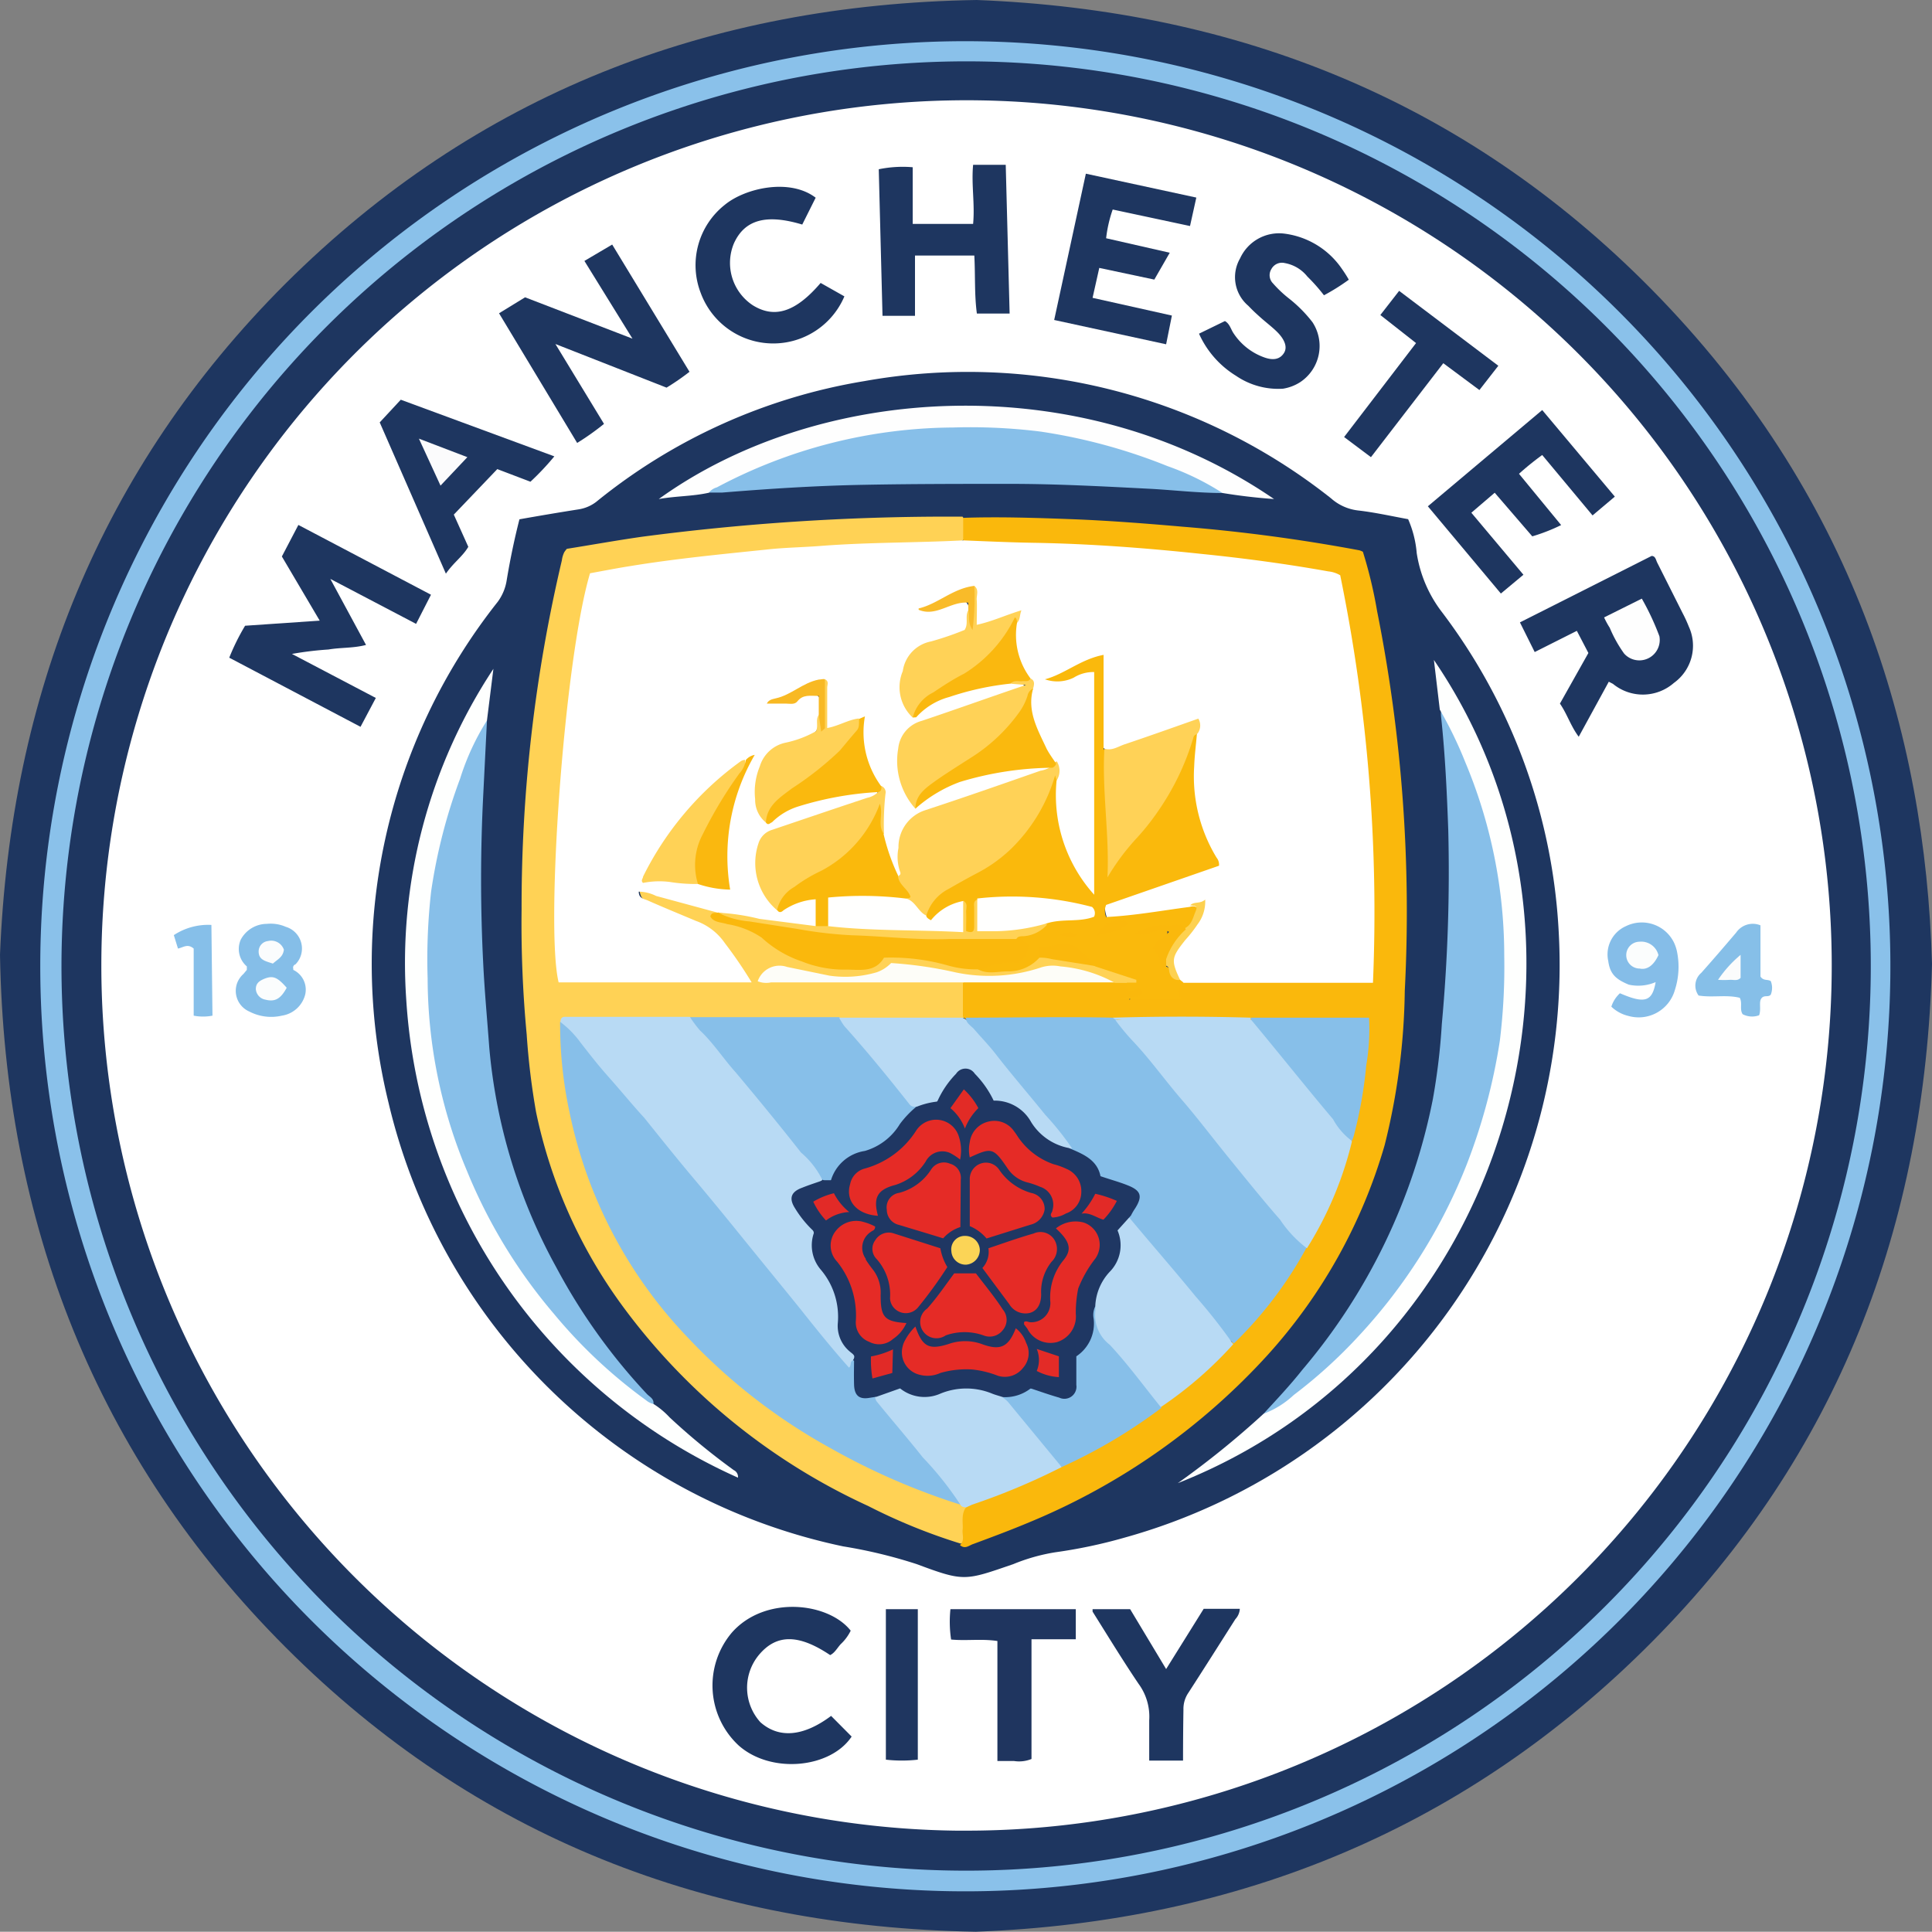 <svg xmlns="http://www.w3.org/2000/svg" viewBox="0 0 143.94 143.92"><rect x="0" y="0" width="143.94" height="143.92" fill="#808080" stroke="none"/><defs><style>.cls-1{fill:#1e3660;}.cls-2{fill:#8ac1ea;}.cls-3{fill:#fff;}.cls-4{fill:#1f355f;}.cls-5{fill:#1f3660;}.cls-6{fill:#85bee8;}.cls-7{fill:#85bde8;}.cls-8{fill:#86bfe8;}.cls-9{fill:#86bfe9;}.cls-10{fill:#ffd255;}.cls-11{fill:#fab80c;}.cls-12{fill:#87bfe9;}.cls-13{fill:#fefffe;}.cls-14{fill:#fefefe;}.cls-15{fill:#fbfbfc;}.cls-16{fill:#fbfdfd;}.cls-17{fill:#fafcfd;}.cls-18{fill:#fbfcfc;}.cls-19{fill:#b8daf4;}.cls-20{fill:#fab90c;}.cls-21{fill:#fdfdf8;}.cls-22{fill:#ffd257;}.cls-23{fill:#fab90e;}.cls-24{fill:#ffd256;}.cls-25{fill:#fab80f;}.cls-26{fill:#f8b923;}.cls-27{fill:#f9bb29;}.cls-28{fill:#fdd150;}.cls-29{fill:#1f3763;}.cls-30{fill:#fffffe;}.cls-31{fill:#e52b26;}.cls-32{fill:#fbd456;}.cls-33{fill:#e22b26;}.cls-34{fill:#e22a27;}.cls-35{fill:#e12a27;}.cls-36{fill:#e32b27;}</style></defs><g id="Capa_2" data-name="Capa 2"><g id="Capa_1-2" data-name="Capa 1"><g id="Capa_2-2" data-name="Capa 2"><g id="Capa_1-2-2" data-name="Capa 1-2"><path class="cls-1" d="M143.94,71.82c-.52,19.53-7,36.51-20.8,50.44S92.32,143.18,72.7,143.92c-19.9-.35-37.23-7-51.4-21.17S.34,91.08,0,71.13c.77-19.28,7.47-36.21,21.27-50C35.47,7,52.83.32,72.77,0,92.26.76,109.2,7.55,123,21.51,138,36.71,143.45,54.45,143.94,71.82Z"></path><path class="cls-2" d="M72,3.07A68.92,68.92,0,1,1,3,71.94,68.91,68.91,0,0,1,72,3.07Z"></path><path class="cls-1" d="M72,4.57A67.4,67.4,0,1,1,4.58,71.93v0A67.45,67.45,0,0,1,72,4.57Z"></path><path class="cls-3" d="M7.55,71.93A64.46,64.46,0,1,1,72,136.39H71.3A64.47,64.47,0,0,1,7.55,71.93Z"></path><path class="cls-1" d="M38.7,38.69c1.52-.27,3-.52,4.4-.74a2.88,2.88,0,0,0,1.32-.56,42.66,42.66,0,0,1,20-9,43.6,43.6,0,0,1,34.75,8.74,3.66,3.66,0,0,0,2,.9c1.24.14,2.48.42,3.74.65a7.92,7.92,0,0,1,.64,2.53,9.61,9.61,0,0,0,1.9,4.42,43.15,43.15,0,0,1,8.68,23.82,44.28,44.28,0,0,1-32.39,45.12,37.28,37.28,0,0,1-5.12,1.08,14.06,14.06,0,0,0-3.12.88c-3.63,1.25-3.66,1.32-7.21,0a36.62,36.62,0,0,0-5.47-1.32A44.14,44.14,0,0,1,28.94,82.13a43.43,43.43,0,0,1,8.14-37.29,3.64,3.64,0,0,0,.67-1.61C38,41.73,38.3,40.26,38.7,38.69Z"></path><path class="cls-1" d="M27.27,48.05c-.95.25-1.86.18-2.8.34a24.63,24.63,0,0,0-2.72.33L28,52l-1.14,2.15L17.08,49a16.46,16.46,0,0,1,1.18-2.38l5.56-.38L21,41.46l1.23-2.35,9.88,5.2L31,46.48l-6.39-3.35Z"></path><path class="cls-1" d="M43.54,19.44l2.07-1.22,5.76,9.48a17.93,17.93,0,0,1-1.71,1.18l-8.28-3.25L45,31.58A18.73,18.73,0,0,1,43,33l-5.82-9.66,1.94-1.19,8,3.08Z"></path><path class="cls-1" d="M117.62,54.89c-.6-.8-.85-1.67-1.4-2.47l2.12-3.77L117.48,47l-3.14,1.58-1.1-2.21,9.81-4.95c.3,0,.32.32.43.52l1.88,3.74a9.82,9.82,0,0,1,.46,1,3.41,3.41,0,0,1-1.11,4.2,3.51,3.51,0,0,1-4.54.07l-.31-.16Z"></path><path class="cls-1" d="M68.17,23.53H65.75l-.28-10.92A8.8,8.8,0,0,1,68,12.46v4.22H72.5c.14-1.5-.14-2.92,0-4.4h2.43l.29,11.08H72.78c-.19-1.4-.11-2.8-.19-4.32H68.17Z"></path><path class="cls-1" d="M106.38,37.72l8.52-7.17L120.31,37l-1.66,1.4L114.9,33.9a20.38,20.38,0,0,0-1.73,1.4l3.14,3.82a13.69,13.69,0,0,1-2.15.84l-2.8-3.25-1.74,1.49,3.88,4.62-1.68,1.4Z"></path><path class="cls-1" d="M82.9,15.61a9.77,9.77,0,0,0-.49,2.14l4.74,1.08-1.15,2-4.1-.87-.5,2.23,5.91,1.32-.43,2.14-8.34-1.81,2.36-10.9,8.23,1.78-.47,2.12Z"></path><path class="cls-1" d="M29.86,29.78,41.3,34a19.89,19.89,0,0,1-1.78,1.89l-2.47-.94-3.24,3.39,1.08,2.4c-.42.72-1.09,1.16-1.67,2L28.29,31.47Z"></path><path class="cls-1" d="M89.33,24.86l1.93-.94c.37.21.44.62.65.92a4.58,4.58,0,0,0,2.26,1.78c.71.26,1.2.14,1.49-.32s0-1-.35-1.4-.93-.83-1.4-1.25-.61-.56-.91-.87a2.79,2.79,0,0,1-.61-3.53,3.19,3.19,0,0,1,3.25-1.85,6.12,6.12,0,0,1,4.2,2.44c.23.32.45.64.65,1A16,16,0,0,1,98.64,22a13.52,13.52,0,0,0-1.24-1.4,2.77,2.77,0,0,0-1.68-1,.89.89,0,0,0-1,.45.86.86,0,0,0,.12,1.06,8.84,8.84,0,0,0,1.22,1.15A10.07,10.07,0,0,1,97.78,24a3.23,3.23,0,0,1-.91,4.47,3.32,3.32,0,0,1-1.29.49A5.58,5.58,0,0,1,92.09,28,7.08,7.08,0,0,1,89.33,24.86Z"></path><path class="cls-1" d="M61.92,127.84l1.53,1.54c-1.58,2.37-6,2.8-8.41.67a6.1,6.1,0,0,1-.52-8.41c2.46-2.8,7.19-2.27,8.86-.15a3.43,3.43,0,0,1-.74,1c-.26.28-.44.65-.79.82-2.34-1.57-4-1.59-5.32,0a3.83,3.83,0,0,0,.12,5C58,129.51,59.81,129.42,61.92,127.84Z"></path><path class="cls-1" d="M60.77,14.73l-1,2c-2.69-.81-4.29-.36-5.09,1.4a3.78,3.78,0,0,0,1.4,4.61c1.61,1,3.18.54,5.06-1.66l1.77,1a5.76,5.76,0,0,1-10.71-.27A5.73,5.73,0,0,1,54,15.26C55.53,14,58.85,13.26,60.77,14.73Z"></path><path class="cls-1" d="M88.14,131.17H85.62v-3a4.13,4.13,0,0,0-.8-2.73c-1.18-1.75-2.29-3.57-3.42-5.37v-.18h2.8l2.68,4.46,2.8-4.49h2.69a1.22,1.22,0,0,1-.33.77c-1.17,1.84-2.32,3.66-3.49,5.47a2.13,2.13,0,0,0-.38,1.27C88.15,128.62,88.14,129.84,88.14,131.17Z"></path><path class="cls-4" d="M70.81,119.89h9.34v2.24h-3.3v8.92a2.45,2.45,0,0,1-1.31.15H74.31v-8.94c-1.19-.18-2.3,0-3.45-.11A9,9,0,0,1,70.81,119.89Z"></path><path class="cls-1" d="M111.63,27.25l-1.41,1.81-2.69-2-5.39,7-2-1.5,5.36-7-2.66-2.09,1.4-1.8Z"></path><path class="cls-5" d="M66,119.89h2.38V131.1a10.52,10.52,0,0,1-2.38,0Z"></path><path class="cls-6" d="M21.85,72.17v.09a1.63,1.63,0,0,1,.89,1.83A2.12,2.12,0,0,1,21,75.67a3.53,3.53,0,0,1-2.43-.31,1.68,1.68,0,0,1-.86-2.22,1.76,1.76,0,0,1,.43-.58l.25-.3V72a1.71,1.71,0,0,1-.45-2,2.22,2.22,0,0,1,1.95-1.17,2.8,2.8,0,0,1,1.4.22,1.69,1.69,0,0,1,1.14,2.09,1.66,1.66,0,0,1-.42.71A.25.25,0,0,0,21.85,72.17Z"></path><path class="cls-7" d="M120.05,75a2.33,2.33,0,0,1,.64-1c1.85.8,2.41.63,2.66-.83a3.27,3.27,0,0,1-2,.19c-1-.41-1.4-.82-1.53-1.76A2.3,2.3,0,0,1,121.14,69a2.67,2.67,0,0,1,3.57,1.21,3,3,0,0,1,.23.68,5.63,5.63,0,0,1-.16,2.88,2.8,2.8,0,0,1-3.46,1.92A2.75,2.75,0,0,1,120.05,75Z"></path><path class="cls-8" d="M131.16,68.94v3.81c.21.35.56.19.77.35a1.36,1.36,0,0,1,0,1c-.18.23-.49,0-.7.28s0,.8-.17,1.26a1.51,1.51,0,0,1-1.23-.08c-.24-.38,0-.8-.21-1.22-1-.25-2,0-3.07-.17a1.25,1.25,0,0,1,.2-1.69c.89-1,1.75-2,2.6-3A1.5,1.5,0,0,1,131.16,68.94Z"></path><path class="cls-9" d="M15.83,75.67a3.66,3.66,0,0,1-1.4,0v-5c-.46-.39-.77-.08-1.17,0l-.31-1a4.64,4.64,0,0,1,2.8-.76Z"></path><path class="cls-10" d="M71.56,115a42.77,42.77,0,0,1-6.88-2.8A47,47,0,0,1,46.24,97.11a37.22,37.22,0,0,1-6.3-14.25,53.8,53.8,0,0,1-.7-5.79,87.91,87.91,0,0,1-.38-9.32,112.34,112.34,0,0,1,3-26,1.94,1.94,0,0,1,.18-.61,2.35,2.35,0,0,1,.19-.25c1.82-.29,3.71-.63,5.6-.9a174.25,174.25,0,0,1,22.83-1.5h1.05a1.55,1.55,0,0,1,.1,1.69,1.07,1.07,0,0,1-.87.29c-1.68,0-3.34.22-5,.25a140,140,0,0,0-20.64,2,1.61,1.61,0,0,0-1.4,1.49c-.71,3.64-1.21,7.31-1.58,11a130.07,130.07,0,0,0-.68,15.41v1.15a1,1,0,0,0,1,1H54.79a.62.62,0,0,0,.5-.21c-.91-1.4-1.59-2.94-3.25-3.7-1.15-.53-2.31-1-3.47-1.5-.79-.34-.83-.42-1-1.4a40.57,40.57,0,0,1,5.92,1.64.69.69,0,0,0,.57.78h0a9.65,9.65,0,0,1,3.73,1.8,9,9,0,0,0,6.38,1.57,1.51,1.51,0,0,0,.8-.2,4.2,4.2,0,0,1,3.65-.39c1.4.21,2.8.56,4.21.78a5.69,5.69,0,0,0,4.62-.81,13.55,13.55,0,0,1,4.2.55A12.14,12.14,0,0,1,84.9,73c-.19.55-.57.51-.91.55a3,3,0,0,1-.89-.11,15.74,15.74,0,0,0-3.41-1,3.83,3.83,0,0,0-2,0,14.79,14.79,0,0,1-6.84.26c-.66-.1-1.3-.24-2-.38a5.19,5.19,0,0,0-3.25.28,8.73,8.73,0,0,1-5.16.16c-.61-.11-1.21-.28-1.84-.38a1.49,1.49,0,0,0-1.41.35c.37.31.77.18,1.13.2H70.34c.55,0,1.14-.13,1.59.33a3.07,3.07,0,0,1-.09,2.55,2.22,2.22,0,0,1-1.31.26H43.71a3.54,3.54,0,0,0-1.41.14,8.06,8.06,0,0,0,.12,4,32.37,32.37,0,0,0,8.21,18.21A42.08,42.08,0,0,0,63,108.09a57.67,57.67,0,0,0,8.66,3.73.85.85,0,0,1,.47.48,12.63,12.63,0,0,1,0,1.74C72,114.48,72.1,114.9,71.56,115Z"></path><path class="cls-11" d="M71.76,40.26V38.58c2.69-.09,5.38,0,8.07.1s5.52.32,8.27.56A127.11,127.11,0,0,1,101.28,41a1.19,1.19,0,0,1,.26.11,33.59,33.59,0,0,1,1.06,4.43,114.15,114.15,0,0,1,2.06,28.28,49.55,49.55,0,0,1-1.5,11.5,39.77,39.77,0,0,1-8.67,15.58,49.62,49.62,0,0,1-17.77,12.5c-1.4.59-2.8,1.11-4.2,1.63-.3.09-.62.43-1,.08.38-.34.15-.77.2-1.15s-.13-1.09.21-1.6a1.46,1.46,0,0,1,1-.64c2-.76,4-1.6,6-2.51a48.56,48.56,0,0,0,7.34-4.38A35.41,35.41,0,0,0,91.78,100a33.38,33.38,0,0,0,5.44-7.18,31.25,31.25,0,0,0,3.31-8.1,46,46,0,0,0,1.13-8.5c-3-.27-5.8,0-8.62-.14H73a2.64,2.64,0,0,1-.93-.11.81.81,0,0,1-.33-.24V73.24c.74-.64,1.61-.22,2.42-.26a69.68,69.68,0,0,1,7.51,0,4.17,4.17,0,0,1,1.4.25H84c.27.53,1.21,0,1.28.79-.23.53-.7.29-1.08.37-.14,0,0,.19,0,0a12.32,12.32,0,0,1,3.43-.12c0-.58,0-1.1.69-1.28,3.39-.18,6.78,0,10.17-.08a15.38,15.38,0,0,0,3.18-.14,7,7,0,0,0,.42-2.57,129.8,129.8,0,0,0-2.23-25.65C99.56,43,99.49,43,98,42.72A158.62,158.62,0,0,0,82.16,41c-3.11-.21-6.23,0-9.32-.39C72.46,40.54,72.05,40.64,71.76,40.26Z"></path><path class="cls-12" d="M94.14,105.33c1-1.09,2-2.15,2.9-3.29a44.44,44.44,0,0,0,9.71-20.14,47.8,47.8,0,0,0,.67-5.6,124.45,124.45,0,0,0,.48-14.45c-.1-2.8-.23-5.6-.53-8.41a2.17,2.17,0,0,1,0-.51c.56.08.64.58.84,1a40.62,40.62,0,0,1-1.41,38.92,39.52,39.52,0,0,1-11.07,12C95.19,105.1,94.78,105.6,94.14,105.33Z"></path><path class="cls-12" d="M36.28,53.68,36,59.29a123.49,123.49,0,0,0,0,12.47c.1,2.09.3,4.2.45,6.26a41.43,41.43,0,0,0,5,16.41,44,44,0,0,0,6.75,9.43c.2.21.55.35.48.76-.62.22-1-.24-1.41-.53a40.4,40.4,0,0,1-10-11.21,38.3,38.3,0,0,1-5.6-17,39.4,39.4,0,0,1,2.45-18.21,27.22,27.22,0,0,1,1.4-3.17C35.68,54.12,35.77,53.68,36.28,53.68Z"></path><path class="cls-12" d="M91.08,36.73c-1.79,0-3.56-.21-5.34-.31-3.49-.18-7-.37-10.48-.37s-7.27,0-10.91.07-7,.29-10.57.58h-1c0-.55.47-.66.82-.84a37.13,37.13,0,0,1,12.94-4A40.22,40.22,0,0,1,87.82,34.7a27.16,27.16,0,0,1,2.55,1.23C90.7,36.11,91.08,36.21,91.08,36.73Z"></path><path class="cls-13" d="M94.14,105.33a6.76,6.76,0,0,0,2.25-1.4,36.69,36.69,0,0,0,4.88-4.44,40.51,40.51,0,0,0,8-12.72,43.82,43.82,0,0,0,2.47-9.21,45.23,45.23,0,0,0,.33-6.38,37.25,37.25,0,0,0-2.9-14.39,30.13,30.13,0,0,0-1.9-3.92l-.44-3.7c14.29,20.94,5.61,51.58-19.08,61.33A65.55,65.55,0,0,0,94.14,105.33Z"></path><path class="cls-13" d="M36.28,53.68a18.36,18.36,0,0,0-2,4.33,40.75,40.75,0,0,0-2.16,8.41,44.78,44.78,0,0,0-.26,6.45,37.11,37.11,0,0,0,2.94,14.39,39.31,39.31,0,0,0,6.49,10.65,37.45,37.45,0,0,0,6.84,6.41,1.29,1.29,0,0,0,.56.28,6,6,0,0,1,1.2,1,49.89,49.89,0,0,0,4.78,3.93.55.55,0,0,1,.31.56A41.86,41.86,0,0,1,30.27,74.52a39.74,39.74,0,0,1,6.49-24.69Z"></path><path class="cls-14" d="M91.08,36.73a19.57,19.57,0,0,0-4.09-2,41.62,41.62,0,0,0-9.5-2.58A42.39,42.39,0,0,0,71,31.85a37.89,37.89,0,0,0-17.59,4.46,1.13,1.13,0,0,0-.6.4c-1.19.27-2.43.24-3.73.47,11.88-8.57,31.32-9.95,45.84,0C93.64,37.09,92.36,36.94,91.08,36.73Z"></path><path class="cls-14" d="M119.51,46l2.81-1.4a19.27,19.27,0,0,1,1.31,2.8A1.52,1.52,0,0,1,121,48.69a9.73,9.73,0,0,1-1.07-1.92A6.29,6.29,0,0,1,119.51,46Z"></path><path class="cls-15" d="M34.82,34.06l-2,2.12-1.61-3.5Z"></path><path class="cls-16" d="M21.36,73.59c-.44.82-.87,1.07-1.57.89a.86.86,0,0,1-.73-.79c0-.42.25-.6.59-.75C20.32,72.66,20.64,72.77,21.36,73.59Z"></path><path class="cls-17" d="M20.33,71.79c-.53-.18-1.06-.26-1.06-.9a.78.78,0,0,1,.7-.78,1,1,0,0,1,1.18.64v0C21.09,71.3,20.7,71.46,20.33,71.79Z"></path><path class="cls-16" d="M123.56,71.16c-.36.78-.86,1.12-1.4,1a1,1,0,0,1,0-2A1.32,1.32,0,0,1,123.56,71.16Z"></path><path class="cls-18" d="M128,73a8.77,8.77,0,0,1,1.68-1.86v1.71c-.22.25-.51.14-.78.15A6.76,6.76,0,0,1,128,73Z"></path><path class="cls-3" d="M71.76,40.26c1.75.07,3.49.15,5.24.18,4.2.07,8.41.39,12.53.83,3.16.32,6.3.74,9.43,1.3a2.17,2.17,0,0,1,.89.29,124.79,124.79,0,0,1,2.44,30.36H88.17a1.56,1.56,0,0,1-.41-.2,1.91,1.91,0,0,1,.07-2.71l.1-.09a6,6,0,0,0,1.64-2.62c-.38-.14-.67.12-1,.15a31,31,0,0,1-6.08.69c-.32-1-.22-1.29.75-1.63,2-.67,3.93-1.4,5.94-2.07a2.39,2.39,0,0,0,1.24-.66A13.6,13.6,0,0,1,89,54.64c0-.2.17-.4-.11-.73-1.6.66-3.33,1.13-5,1.76-.54.21-1.14.62-1.72,0a28.8,28.8,0,0,1-.14-5,2.11,2.11,0,0,0-.24-1.28c-1.05-.08-1.74.89-2.73,1,.67,0,1.23-.49,1.89-.59s1,.11,1,.88V65.58a1.41,1.41,0,0,1-.33,1.15c-1.8-.49-3.49-5.07-3.2-8.44,0-.46.35-.91,0-1.4a12.31,12.31,0,0,1-1.6-3.1,4.18,4.18,0,0,1-.19-2.52.92.92,0,0,0-.23-.71,5.3,5.3,0,0,1-1-4.09.94.94,0,0,0,0-.47c-.91.13-1.72.72-2.66.68-.74-.77,0-1.83-.58-2.6a4.05,4.05,0,0,0-2,.75,4,4,0,0,1-1.2.45,4.32,4.32,0,0,0,1.83-.44c.89-.39,1.31-.15,1.49.72.08,1.4-.72,2-1.95,2.24a7.68,7.68,0,0,0-1.4.47,3.19,3.19,0,0,0-1.25,4.33,4.27,4.27,0,0,0,.3.44,14.06,14.06,0,0,1,7.24-2.31,1.33,1.33,0,0,1,1.09.35c-.21.46-.67.53-1.08.65-2.06.68-4.07,1.41-6.12,2.13a2.63,2.63,0,0,0-2,3.12,1.92,1.92,0,0,0,.09.32c.18.87.21,1.82,1.11,2.37,2.67-2.13,5.9-2.55,9.15-2.81a1.38,1.38,0,0,1,1,.19c0,.67-.56.61-.94.75-2.57.91-5.13,1.8-7.72,2.66-2.26.76-2.69,1.49-2.58,3.9,0,.34.25.79-.28,1a5.57,5.57,0,0,1-1.4-3.21,16.51,16.51,0,0,0-.13-3.37,5.89,5.89,0,0,1-1.4-3.93c0-.32.25-.78-.29-1a8.63,8.63,0,0,1-2.12.57c-.69-1.06,0-2.27-.49-3.31a2.61,2.61,0,0,0-1.75.52,5,5,0,0,1-1.59.61,3.1,3.1,0,0,0,1.5-.29,1.42,1.42,0,0,1,1.56-.18c.56.38.36,1,.29,1.54,0,1.5-1.09,1.83-2.21,2.2a3.68,3.68,0,0,0-2.36,4.64,2.47,2.47,0,0,0,.1.29.91.91,0,0,0,.38.48,16.73,16.73,0,0,1,7.2-2.08,1.57,1.57,0,0,1,1.13.09c.12.61-.41.61-.76.74-2.05.77-4.14,1.4-6.22,2.13a2.22,2.22,0,0,0-1.87,2.52s0,.06,0,.09A3.77,3.77,0,0,0,58,67.51c.94-.11,1.74-.85,2.8-.56a2.2,2.2,0,0,1,0,2.22,29.25,29.25,0,0,1-7.2-1L53.49,68l-4.61-1.25a3,3,0,0,0-1.29-.32c0,.53.42.54.7.67,1.17.52,2.35,1,3.56,1.51A4.41,4.41,0,0,1,54,70.26a32.61,32.61,0,0,1,2,2.93H41.62c-1-4.09.42-24.06,2.34-30.48,1-.18,2-.38,3.09-.55,3.31-.54,6.63-.86,10-1.21,1.4-.16,2.8-.17,4.27-.29C64.78,40.4,68.27,40.44,71.76,40.26Z"></path><path class="cls-12" d="M71.55,112.1a50.8,50.8,0,0,1-9.66-4.2,43.17,43.17,0,0,1-10.63-8.23,34.18,34.18,0,0,1-8.83-16.81,31.23,31.23,0,0,1-.7-6.74c.71,0,1,.53,1.4,1,4.65,5.75,9.43,11.4,14.13,17.1,1.64,2,3.23,4,4.94,5.95a5.84,5.84,0,0,1,1.1,1.52c0-.24,0-.52.4-.27a2.08,2.08,0,0,1,.17,1c0,1.4,0,1.4,1.4,1.53,2.13,2.37,4.14,4.86,6.14,7.34C71.46,111.53,71.73,111.79,71.55,112.1Z"></path><path class="cls-19" d="M63.53,101.37c-.23.08-.08.39-.28.52C62,100.49,60.8,99,59.61,97.5c-1.5-1.86-3-3.68-4.55-5.6-1.14-1.41-2.29-2.81-3.47-4.21S49.18,84.75,48,83.28c-.86-.93-1.73-2-2.62-3s-1.41-1.69-2.11-2.58a7.16,7.16,0,0,0-1.51-1.55c0-.46.29-.39.56-.39h9.07a5.66,5.66,0,0,1,1.75,1.73q3.87,4.71,7.78,9.39c.26.31.63.61.3,1.08a3.23,3.23,0,0,1-1.22.56.87.87,0,0,0-.72,1,.8.8,0,0,0,.18.41,2.36,2.36,0,0,0,.4.62,2.66,2.66,0,0,1,.83,2.35,2.6,2.6,0,0,0,.63,1.73,5.75,5.75,0,0,1,1.25,3.8,2.51,2.51,0,0,0,.67,1.9C63.51,100.64,63.87,100.89,63.53,101.37Z"></path><path class="cls-20" d="M87.92,73l.25.2c-.32.37-.6.75-.13,1.22H83.56c.49-.33,1,0,1.4-.27l.15-.15c-.21-.72-.71,0-1-.21s-.14-.37-.15-.58h.7V73L81.6,72a8.93,8.93,0,0,1-1.18-.83,2.14,2.14,0,0,0-3,.2h0a3.09,3.09,0,0,1-2.34,1c-.77,0-1.57.26-2.29-.2a4.25,4.25,0,0,1,2.47-.72c.53,0,1-.21,1-.75s-.57-.48-.57-.9c.67-.57,1.69-.48,2.29-1.2.92-.47,2,0,2.92-.54,0-.23-.24-.26-.41-.3A27.22,27.22,0,0,0,74.27,67a1.77,1.77,0,0,0-1.18.33c-.39.42-.17.93-.24,1.4s0,.82-.6.81-.52-.46-.57-.84a4.42,4.42,0,0,0-.13-1c-.74-.35-1.12.28-1.6.62s-.84.61-1.08-.17a2.46,2.46,0,0,1,1.32-1.91c1-.64,2-1.15,3-1.72a11.76,11.76,0,0,0,4.91-6.05c.11-.29.14-.62.43-.8.33.07.26.28.19.47a11.08,11.08,0,0,0,2.8,8.52V50.07a2.76,2.76,0,0,0-1.53.42,2.79,2.79,0,0,1-2.14.12c1.48-.39,2.67-1.5,4.37-1.82v7a1.09,1.09,0,0,1,.22.57c0,2.65.38,5.29.23,7.95,0,.25,0,.56-.23.71,1-2.18,3-3.67,4.21-5.8a19.07,19.07,0,0,0,1.87-4.08c.09-.3.1-.78.66-.71a.11.11,0,0,1,0,.08v.1c-.07.83-.18,1.67-.21,2.5a11.66,11.66,0,0,0,1.67,6.79.82.82,0,0,1,.18.6l-8.41,2.92a1.17,1.17,0,0,0,0,.9c2.09-.1,4.21-.49,6.21-.75.62-.19.65.21.58.62a1.55,1.55,0,0,1-.79,1.16c-1.06-.08-2.11-.52-3.08,0,.48.09,1.06-.53,1.64,0,.07.62-.56.8-.73,1.32A1.92,1.92,0,0,0,86.86,72C87.4,72.19,87.37,72.87,87.92,73Z"></path><path class="cls-12" d="M61.25,87.87a6.35,6.35,0,0,0-1.57-2c-1.57-2-3.21-4-4.89-6-.9-1-1.64-2.16-2.63-3.09a9,9,0,0,1-.75-1H62.52a7.65,7.65,0,0,1,1.94,2.07c1.29,1.55,2.65,3,3.8,4.68a8,8,0,0,1-4.52,3.66,2.24,2.24,0,0,0-1.4,1.29C62.08,87.86,61.82,88.28,61.25,87.87Z"></path><path class="cls-19" d="M71.55,112.1a24.31,24.31,0,0,0-2.8-3.52c-1.11-1.4-2.32-2.8-3.46-4.2a1.36,1.36,0,0,1-.12-.39,1.87,1.87,0,0,1,2.34-.59,3.22,3.22,0,0,0,2.44,0,5.46,5.46,0,0,1,4.57.28,20.05,20.05,0,0,1,4.58,5.62,50,50,0,0,1-6.67,2.8l-.46.21C71.82,112.26,71.65,112.31,71.55,112.1Z"></path><path class="cls-19" d="M68.16,82.46a.48.48,0,0,1-.37-.15c-1.58-2-3.21-4-4.89-5.87a4.9,4.9,0,0,1-.38-.62H71.7l.21.1a8.66,8.66,0,0,1,1.87,2c1.85,2.23,3.67,4.45,5.6,6.65a2.58,2.58,0,0,1,.62,1c-.09.28-.3.32-.51.35A4.3,4.3,0,0,1,76.61,84a4,4,0,0,0-2.23-1.6c-.76-.15-1-.84-1.4-1.4-1-1.22-1.4-1.25-2.26,0C70.06,81.9,69.48,82.77,68.16,82.46Z"></path><path class="cls-11" d="M75.74,69.87l.91.46a1.67,1.67,0,0,1-.79,1.4,4.74,4.74,0,0,0-2.17.27,1.67,1.67,0,0,1-.88.22,7.57,7.57,0,0,1-2.26-.31,15.46,15.46,0,0,0-4.69-.56c-.69,1.19-1.92.86-3,.89a8.54,8.54,0,0,1-3.12-.61,8.33,8.33,0,0,1-3-1.78,6.42,6.42,0,0,0-2.56-1c-.45-.15-1-.11-1.26-.57.1-.38.42-.21.61-.3h0a54.94,54.94,0,0,0,8.65,1.23c3.31.22,6.61.36,9.91.44h2.41A1.61,1.61,0,0,1,75.74,69.87Z"></path><path class="cls-21" d="M83,73.19H57.45a1.76,1.76,0,0,1-1-.08,1.72,1.72,0,0,1,2.19-1.07h0l3.16.65a8.32,8.32,0,0,0,3.51-.25,2.74,2.74,0,0,0,1.08-.69,30.27,30.27,0,0,1,4.82.7,12.2,12.2,0,0,0,6.37-.38A2.9,2.9,0,0,1,79,72,10.19,10.19,0,0,1,83,73.19Z"></path><path class="cls-11" d="M77.43,71.35v-.8c.78.1,1.41-.36,2.23-.18s1.33,1,1.92,1.6l-3.21-.51A3.36,3.36,0,0,0,77.43,71.35Z"></path><path class="cls-12" d="M79.51,85.62l.36-.07a21.6,21.6,0,0,0-2-2.5c-1.22-1.51-2.51-3-3.68-4.51-.51-.66-1.1-1.26-1.64-1.89-.23-.25-.58-.42-.59-.83,3.64,0,7.29-.08,10.93,0a.94.94,0,0,1,.28.1,36,36,0,0,1,3.7,4.2c3.39,4,6.73,8.13,10.13,12.17a1.22,1.22,0,0,1,.36.63,29.67,29.67,0,0,1-5.43,7.17A11,11,0,0,1,89.5,97.4c-1.71-2-3.35-4-5-6a1.8,1.8,0,0,1-.43-.82c.46-1.68.47-1.71-1.28-2.31a2.28,2.28,0,0,1-1.4-1,2.52,2.52,0,0,0-1.16-1C80,86.11,79.52,86.11,79.51,85.62Z"></path><path class="cls-19" d="M97.37,93a8.69,8.69,0,0,1-2-2.13c-1.32-1.51-2.58-3.08-3.84-4.63S89.22,83.29,88,81.88s-2.34-3-3.67-4.39A17.9,17.9,0,0,1,83.1,76a16.6,16.6,0,0,1,3.23-.1h6.39a1.35,1.35,0,0,1,1.17.59c2.08,2.67,4.34,5.19,6.43,7.84a2.16,2.16,0,0,1,.4.73A26.78,26.78,0,0,1,97.37,93Z"></path><path class="cls-19" d="M84.08,90.65c1.66,2,3.35,3.92,5,5.94a41.72,41.72,0,0,1,2.8,3.56,29.18,29.18,0,0,1-5.48,4.74c-.72-.27-1.06-1-1.52-1.5-1-1.2-1.92-2.47-3-3.58-.72-.71-.5-1.59-.56-2.45a4.61,4.61,0,0,1,1-2.68,2.92,2.92,0,0,0,.68-2.5,1.33,1.33,0,0,1,1.07-1.53Z"></path><path class="cls-12" d="M81.6,97.33a1.41,1.41,0,0,1,0,.41,2.78,2.78,0,0,0,1.08,2.45c1.4,1.5,2.57,3.13,3.85,4.7a39.23,39.23,0,0,1-7.43,4.41l-4-4.85a2,2,0,0,0-.38-.32,3.88,3.88,0,0,1,3.63-.44c1.21.51,1.53.24,1.53-1a3,3,0,0,1,.77-2.38,2.48,2.48,0,0,0,.52-1.76C81.16,98.09,81,97.54,81.6,97.33Z"></path><path class="cls-12" d="M100.72,85a4.9,4.9,0,0,1-1.4-1.61c-2.07-2.45-4.09-5-6.12-7.43v-.14H102a16.22,16.22,0,0,1-.21,3.55,32.16,32.16,0,0,1-.9,5.14A2.84,2.84,0,0,1,100.72,85Z"></path><path class="cls-19" d="M93.17,75.82a.33.33,0,0,1,0,.14H83.1l-.2-.14Q88.06,75.67,93.17,75.82Z"></path><path class="cls-22" d="M78.72,58.15l-.11-.38a12.54,12.54,0,0,1-3.24,5.43,10.86,10.86,0,0,1-2.59,1.86c-.7.37-1.4.76-2.09,1.16a3.29,3.29,0,0,0-1.68,2c-.75,0-1.05-.72-1.51-1.19a1.43,1.43,0,0,0-.37-.89c-.19-.28-.47-.52-.19-.89.17-.07.17-.19.11-.33a3.36,3.36,0,0,1-.11-1.75,2.88,2.88,0,0,1,2-2.81c2.81-.92,5.72-1.94,8.58-2.94a2.09,2.09,0,0,0,.92-.39.39.39,0,0,1,.3-.3A1.32,1.32,0,0,1,78.72,58.15Z"></path><path class="cls-22" d="M89.22,54.65c-.24.14-.27.15-.32.34a19.09,19.09,0,0,1-2.65,5.49,17.87,17.87,0,0,1-1.68,2.09,17.11,17.11,0,0,0-2.06,2.8c.15-3.21-.41-6.39-.23-9.59.56.17,1-.15,1.49-.32,1.82-.61,3.64-1.26,5.51-1.92A1,1,0,0,1,89.22,54.65Z"></path><path class="cls-22" d="M65.66,58.56a.5.5,0,0,1,.31.59,20.79,20.79,0,0,0-.11,3c-.83-.6-.31-1.31-.27-1.8a8.29,8.29,0,0,1-4.34,4.86,8.57,8.57,0,0,0-3.34,2.62,4.61,4.61,0,0,1-1.4-5,1.51,1.51,0,0,1,1-1c2.37-.8,4.74-1.61,7.1-2.39a1.59,1.59,0,0,0,.8-.42A.5.5,0,0,1,65.66,58.56Z"></path><path class="cls-22" d="M76.8,50.56c.28.14.26.38.2.63-.84,2.8-3,4.41-5.35,5.88a8.33,8.33,0,0,0-3.45,3.18,5.34,5.34,0,0,1-1.28-4.48,2.38,2.38,0,0,1,1.74-2.06c2.54-.85,5-1.74,7.78-2.68l-1.12-.09C75.67,50.21,76.29,50.57,76.8,50.56Z"></path><path class="cls-20" d="M57.9,67.78a2.63,2.63,0,0,1,1.28-1.7,11.18,11.18,0,0,1,2-1.2,9.23,9.23,0,0,0,4.37-5c.27.76-.18,1.54.27,2.21a15,15,0,0,0,1.09,3.14c0,.66.74,1,.92,1.57,0,.13-.21.1-.33.14-.52.42-1.11.24-1.7.18a12.35,12.35,0,0,0-3.54,0c-.49.64-.12,1.41-.59,2a.71.71,0,0,1-.9-.08V67a4.84,4.84,0,0,0-2.41.83C58.19,68,58,68,57.9,67.78Z"></path><path class="cls-22" d="M72.59,43.65c.37.29.15.7.18,1.06s0,1.17,0,1.84c1.16-.25,2.16-.73,3.33-1.08-.15.39-.08.7-.33.93a14.52,14.52,0,0,1-6,5.33A5.81,5.81,0,0,0,68,53.46,3.09,3.09,0,0,1,67.26,50a2.62,2.62,0,0,1,2.1-2.21,22.51,22.51,0,0,0,2.51-.86c.31-.5,0-1,.28-1.48a.36.36,0,0,1,.2.29C72.54,45,72.05,44.27,72.59,43.65Z"></path><path class="cls-22" d="M57.06,61.28a2.18,2.18,0,0,1-.8-1.74,5,5,0,0,1,.35-2.45,2.55,2.55,0,0,1,1.88-1.75,7.89,7.89,0,0,0,2.3-.86c.21-.42-.07-.88.24-1.25a.6.6,0,0,1,.21.31c.26-.91-.35-2,.22-2.93.32.14.17.42.17.63v3c.87-.16,1.57-.62,2.35-.71.41.52,0,.9-.22,1.31a14.36,14.36,0,0,1-3.9,3.59A8.36,8.36,0,0,0,57.06,61.28Z"></path><path class="cls-23" d="M68.2,60.25c0-1,.74-1.52,1.4-2s1.77-1.18,2.66-1.75a12.82,12.82,0,0,0,3.63-3.37,4.45,4.45,0,0,0,.66-1.28.73.73,0,0,1,.42-.55c-.47,1.68.34,3.05,1,4.47.2.39.48.76.72,1.13a.51.51,0,0,1-.29.3,24.39,24.39,0,0,0-6.89,1.06A10.36,10.36,0,0,0,68.2,60.25Z"></path><path class="cls-23" d="M57.06,61.28C57.13,60,58.14,59.4,59,58.74a24,24,0,0,0,3.55-2.8c.42-.49.83-1,1.27-1.5.24-.27.16-.58.19-.88l.43-.19a6.77,6.77,0,0,0,1.23,5.23c0,.18,0,.34-.22.41a24.46,24.46,0,0,0-5.93,1.06,4.79,4.79,0,0,0-2,1.19C57.35,61.33,57.23,61.52,57.06,61.28Z"></path><path class="cls-24" d="M52,65.86a12.18,12.18,0,0,1-2.09-.15,6.15,6.15,0,0,0-2,.07c-.2-.17,0-.33,0-.47a23.37,23.37,0,0,1,7.3-8.61.75.75,0,0,1,.29-.09c.14.93-.51,1.54-1,2.19a31.47,31.47,0,0,0-1.68,2.86,5.4,5.4,0,0,0-.77,3.7A.58.58,0,0,1,52,65.86Z"></path><path class="cls-25" d="M68,53.46a2.87,2.87,0,0,1,1.53-1.87c.74-.5,1.51-1,2.3-1.4A10.11,10.11,0,0,0,75.61,46c.16.08.13.24.17.35a5.39,5.39,0,0,0,1,4.2c-.14.28-.4.17-.63.2s-.61-.11-.84.18a21.18,21.18,0,0,0-4.59,1,5.06,5.06,0,0,0-2.46,1.51Z"></path><path class="cls-25" d="M52,65.86a4.84,4.84,0,0,1,.36-3.71,31.87,31.87,0,0,1,2.72-4.52,1.86,1.86,0,0,0,.48-1,1.13,1.13,0,0,1,.67-.39A15,15,0,0,0,54.4,66.28,7.93,7.93,0,0,1,52,65.86Z"></path><path class="cls-10" d="M60.8,69h.86a1.39,1.39,0,0,1,1.17-.19c2.47.16,4.94,0,7.39.29a1.49,1.49,0,0,0,1-.17c.44-.5,0-1.3.55-1.82.38.21.19.56.21.86s0,.88,0,1.4c.39.14.6.1.6-.31v-1.4c0-.23-.08-.51.21-.63.52.57.11,1.4.52,2.08a19.77,19.77,0,0,0,3.52-.23c.4,0,.79-.3,1.19,0a2.59,2.59,0,0,1-1.75.87c-.21,0-.44,0-.55.21H70.75c-2.44.09-4.86-.21-7.3-.28a31.25,31.25,0,0,1-4.09-.48l-3.52-.55A6.38,6.38,0,0,1,53.5,68a16,16,0,0,1,3.08.46Z"></path><path class="cls-26" d="M61.46,50.61v3.62c0,.08-.14.14-.28.28L61,53.25v-1.4c-.64,0-1.17-.13-1.59.4-.21.27-.57.17-.88.17h-1.4c.14-.29.42-.33.66-.39,1.16-.25,2-1.16,3.21-1.4C61.19,50.63,61.32,50.56,61.46,50.61Z"></path><path class="cls-27" d="M72.59,43.65a19,19,0,0,1-.13,3.29c-.41-.6-.18-1.08-.32-1.48V44.9c-1.32-.12-2.38,1.09-3.7.53v-.1C69.87,45,71,43.83,72.59,43.65Z"></path><path class="cls-28" d="M87.92,73a.65.65,0,0,1-.76-.46c-.1-.2,0-.49-.28-.59a2.35,2.35,0,0,1,1.4-2.8c.52-.26.6-.8.8-1.26s-.16-.4-.41-.44c.3-.31.73-.08,1.12-.43a2.81,2.81,0,0,1-.57,1.85,9.9,9.9,0,0,1-.9,1.15C87.27,71.34,87.23,71.53,87.92,73Z"></path><path class="cls-29" d="M81.6,97.33a1.44,1.44,0,0,0-.12.91,2.93,2.93,0,0,1-1.29,2.81v2.13a.9.9,0,0,1-1.27.95c-.83-.24-1.4-.45-2.13-.69a3.1,3.1,0,0,1-2.07.65c-.27-.09-.55-.16-.8-.26a5.06,5.06,0,0,0-3.86,0,2.91,2.91,0,0,1-3-.39l-1.75.62-.51.08c-.77.14-1.15-.15-1.17-1s0-1.23,0-1.85c.12-.32-.13-.43-.31-.59a2.48,2.48,0,0,1-.9-2.13,5.42,5.42,0,0,0-1.29-4,2.79,2.79,0,0,1-.46-2.8A8,8,0,0,1,59.22,90c-.46-.73-.28-1.21.54-1.51.52-.21,1.06-.38,1.57-.56h.58a3.12,3.12,0,0,1,2.52-2.18,4.51,4.51,0,0,0,2.61-2,7.23,7.23,0,0,1,1.2-1.27,5.82,5.82,0,0,1,1.59-.41A7,7,0,0,1,71.23,80a.83.83,0,0,1,1.14-.26.92.92,0,0,1,.26.26,7.38,7.38,0,0,1,1.4,2,3.1,3.1,0,0,1,2.8,1.61,4.23,4.23,0,0,0,2.8,1.92c1,.43,2.11.84,2.36,2.1.7.24,1.4.43,2,.67,1,.39,1.17.8.58,1.73a4.6,4.6,0,0,0-.31.53l-1,1.11a2.81,2.81,0,0,1-.59,3.09A4,4,0,0,0,81.6,97.33Z"></path><path class="cls-30" d="M71.76,67.13v2.32C68.34,69.26,65,69.38,61.7,69V66.87a26.44,26.44,0,0,1,5.83.08c.68.2.89,1,1.48,1.26,0,.14.14.24.35.35A4,4,0,0,1,71.76,67.13Z"></path><path class="cls-30" d="M78,68.79a14.34,14.34,0,0,1-3.9.59H72.81V66.94a23.26,23.26,0,0,1,8.55.63.61.61,0,0,1,.15.73C80.39,68.73,79.17,68.42,78,68.79Z"></path><path class="cls-11" d="M88.35,69.24a5.28,5.28,0,0,0-1.47,2.22V72c0,.17-.11.16-.32.16a2.85,2.85,0,0,0-.66-1.49,1,1,0,0,1,.52-.66,5.35,5.35,0,0,0,.68-.58c-.94-.47-1.68.51-2.49.12a3.83,3.83,0,0,1,2.51-.59C87.54,69,88.06,68.66,88.35,69.24Z"></path><path class="cls-11" d="M84.08,68.76c-.69.74-1.52.67-2.33.93a1.7,1.7,0,0,1,2.19-1Z"></path><path class="cls-11" d="M79,69.63a1.16,1.16,0,0,1,1.22,0C79.87,69.9,79.87,69.9,79,69.63Z"></path><path class="cls-31" d="M72.25,86.23a2.69,2.69,0,0,1,0-1.13,1.82,1.82,0,0,1,1.4-1.54,1.78,1.78,0,0,1,1.92.75c.11.14.2.28.29.42a5.32,5.32,0,0,0,2.61,2,5.66,5.66,0,0,1,1,.36,1.79,1.79,0,0,1,1.09,1.74,1.69,1.69,0,0,1-1.15,1.58,2.16,2.16,0,0,1-1,.3c-.27-.21,0-.37,0-.54a1.4,1.4,0,0,0-.92-1.75h0a6,6,0,0,0-1-.34,2.51,2.51,0,0,1-1.4-1C74,85.48,73.89,85.48,72.25,86.23Z"></path><path class="cls-31" d="M68.2,98.83c.52,1.5,1,1.77,2.48,1.3a3.68,3.68,0,0,1,2.45,0c1.4.52,2,.24,2.55-1.17a2.28,2.28,0,0,1,.77,1.09,1.64,1.64,0,0,1-.23,1.86,1.71,1.71,0,0,1-1.87.59,7.39,7.39,0,0,0-1.92-.47,7,7,0,0,0-2.37.26,2.28,2.28,0,0,1-1.52.14,1.72,1.72,0,0,1-1.3-2.08,1.71,1.71,0,0,1,.13-.38A4.07,4.07,0,0,1,68.2,98.83Z"></path><path class="cls-31" d="M76.29,98.51c.14-.14.32,0,.47,0a1.41,1.41,0,0,0,1.49-1.31.89.89,0,0,0,0-.23,4.36,4.36,0,0,1,1-3.1c.64-.8.45-1.4-.58-2.35a2.33,2.33,0,0,1,2.06-.44,1.75,1.75,0,0,1,1.11,2.22,1.88,1.88,0,0,1-.22.45A8.76,8.76,0,0,0,80.33,96a9.14,9.14,0,0,0-.18,1.88,2,2,0,0,1-1.4,2.11,1.93,1.93,0,0,1-2.21-1l-.25-.33A.44.44,0,0,0,76.29,98.51Z"></path><path class="cls-31" d="M65.2,91.38c0,.29-.19.29-.32.4a1.41,1.41,0,0,0-.38,2l0,.06a8.29,8.29,0,0,0,.55.77,2.81,2.81,0,0,1,.56,1.86c0,1.64.25,2,1.92,2.1a2.78,2.78,0,0,1-1,1.19,1.56,1.56,0,0,1-1.77.21,1.53,1.53,0,0,1-1-1.52A6.4,6.4,0,0,0,62.37,94a1.74,1.74,0,0,1-.08-2.32,1.92,1.92,0,0,1,2.08-.63A3.91,3.91,0,0,1,65.2,91.38Z"></path><path class="cls-31" d="M71.53,86.39a4.6,4.6,0,0,0-.75-.49,1.4,1.4,0,0,0-1.81.63,4.15,4.15,0,0,1-2.26,1.75c-1.4.36-1.65,1-1.3,2.3-1.57-.1-2.45-1.11-2.07-2.37a1.49,1.49,0,0,1,1.09-1.15,6.61,6.61,0,0,0,3.81-2.8,1.77,1.77,0,0,1,3.15.28A3.33,3.33,0,0,1,71.53,86.39Z"></path><path class="cls-31" d="M73.64,93c1.19-.4,2.27-.79,3.37-1.1a1.22,1.22,0,0,1,1.5.4A1.32,1.32,0,0,1,78.35,94a3.58,3.58,0,0,0-.78,2.42c0,.78-.32,1.26-.86,1.4a1.4,1.4,0,0,1-1.52-.66l-2-2.69A1.77,1.77,0,0,0,73.64,93Z"></path><path class="cls-31" d="M73.5,92.27a3.26,3.26,0,0,0-1.25-.92V87.87a1.22,1.22,0,0,1,1.18-1.25,1.19,1.19,0,0,1,1,.51,4.32,4.32,0,0,0,2.4,1.75,1.21,1.21,0,0,1,1,1.22,1.38,1.38,0,0,1-1.08,1.15Z"></path><path class="cls-31" d="M71.09,94.87h1.62c.65.86,1.4,1.76,2,2.69a1.18,1.18,0,0,1,0,1.54,1.23,1.23,0,0,1-1.44.39,4.23,4.23,0,0,0-2.81,0,1.21,1.21,0,0,1-1.38-2C69.8,96.69,70.43,95.76,71.09,94.87Z"></path><path class="cls-31" d="M71.55,91.42a2.84,2.84,0,0,0-1.28.84c-1.12-.35-2.21-.67-3.29-1a1.16,1.16,0,0,1-.91-1.13A1.09,1.09,0,0,1,67,88.87a4.06,4.06,0,0,0,2.38-1.75,1.13,1.13,0,0,1,1.4-.42,1.09,1.09,0,0,1,.8,1.19Z"></path><path class="cls-31" d="M70.06,93a4,4,0,0,0,.52,1.4,32.62,32.62,0,0,1-2.18,3,1.18,1.18,0,0,1-1.66.17,1.14,1.14,0,0,1-.43-.85,4,4,0,0,0-1-2.92,1.07,1.07,0,0,1-.1-1.4,1.17,1.17,0,0,1,1.4-.5Z"></path><path class="cls-32" d="M73,93.11a1.1,1.1,0,0,1-1,1.11,1.06,1.06,0,0,1-1.12-1,1,1,0,0,1,.94-1.14h.11A1.08,1.08,0,0,1,73,93.11Z"></path><path class="cls-33" d="M70.81,82.56l1-1.4a5.25,5.25,0,0,1,1.08,1.4,4.31,4.31,0,0,0-1,1.52A3.68,3.68,0,0,0,70.81,82.56Z"></path><path class="cls-34" d="M61.54,90.93a5.33,5.33,0,0,1-.95-1.4,5.43,5.43,0,0,1,1.54-.63,4.29,4.29,0,0,0,1.14,1.4A3.1,3.1,0,0,0,61.54,90.93Z"></path><path class="cls-35" d="M66.48,102.29,65,102.7a8.18,8.18,0,0,1-.11-1.64,6.29,6.29,0,0,0,1.64-.53Z"></path><path class="cls-34" d="M81.6,88.94a8.43,8.43,0,0,1,1.61.53,5.81,5.81,0,0,1-1,1.4c-.53-.14-1-.56-1.63-.45A6.45,6.45,0,0,0,81.6,88.94Z"></path><path class="cls-36" d="M78.89,101.05v1.55a4,4,0,0,1-1.65-.46,2.12,2.12,0,0,0,0-1.64Z"></path></g></g></g></g></svg>